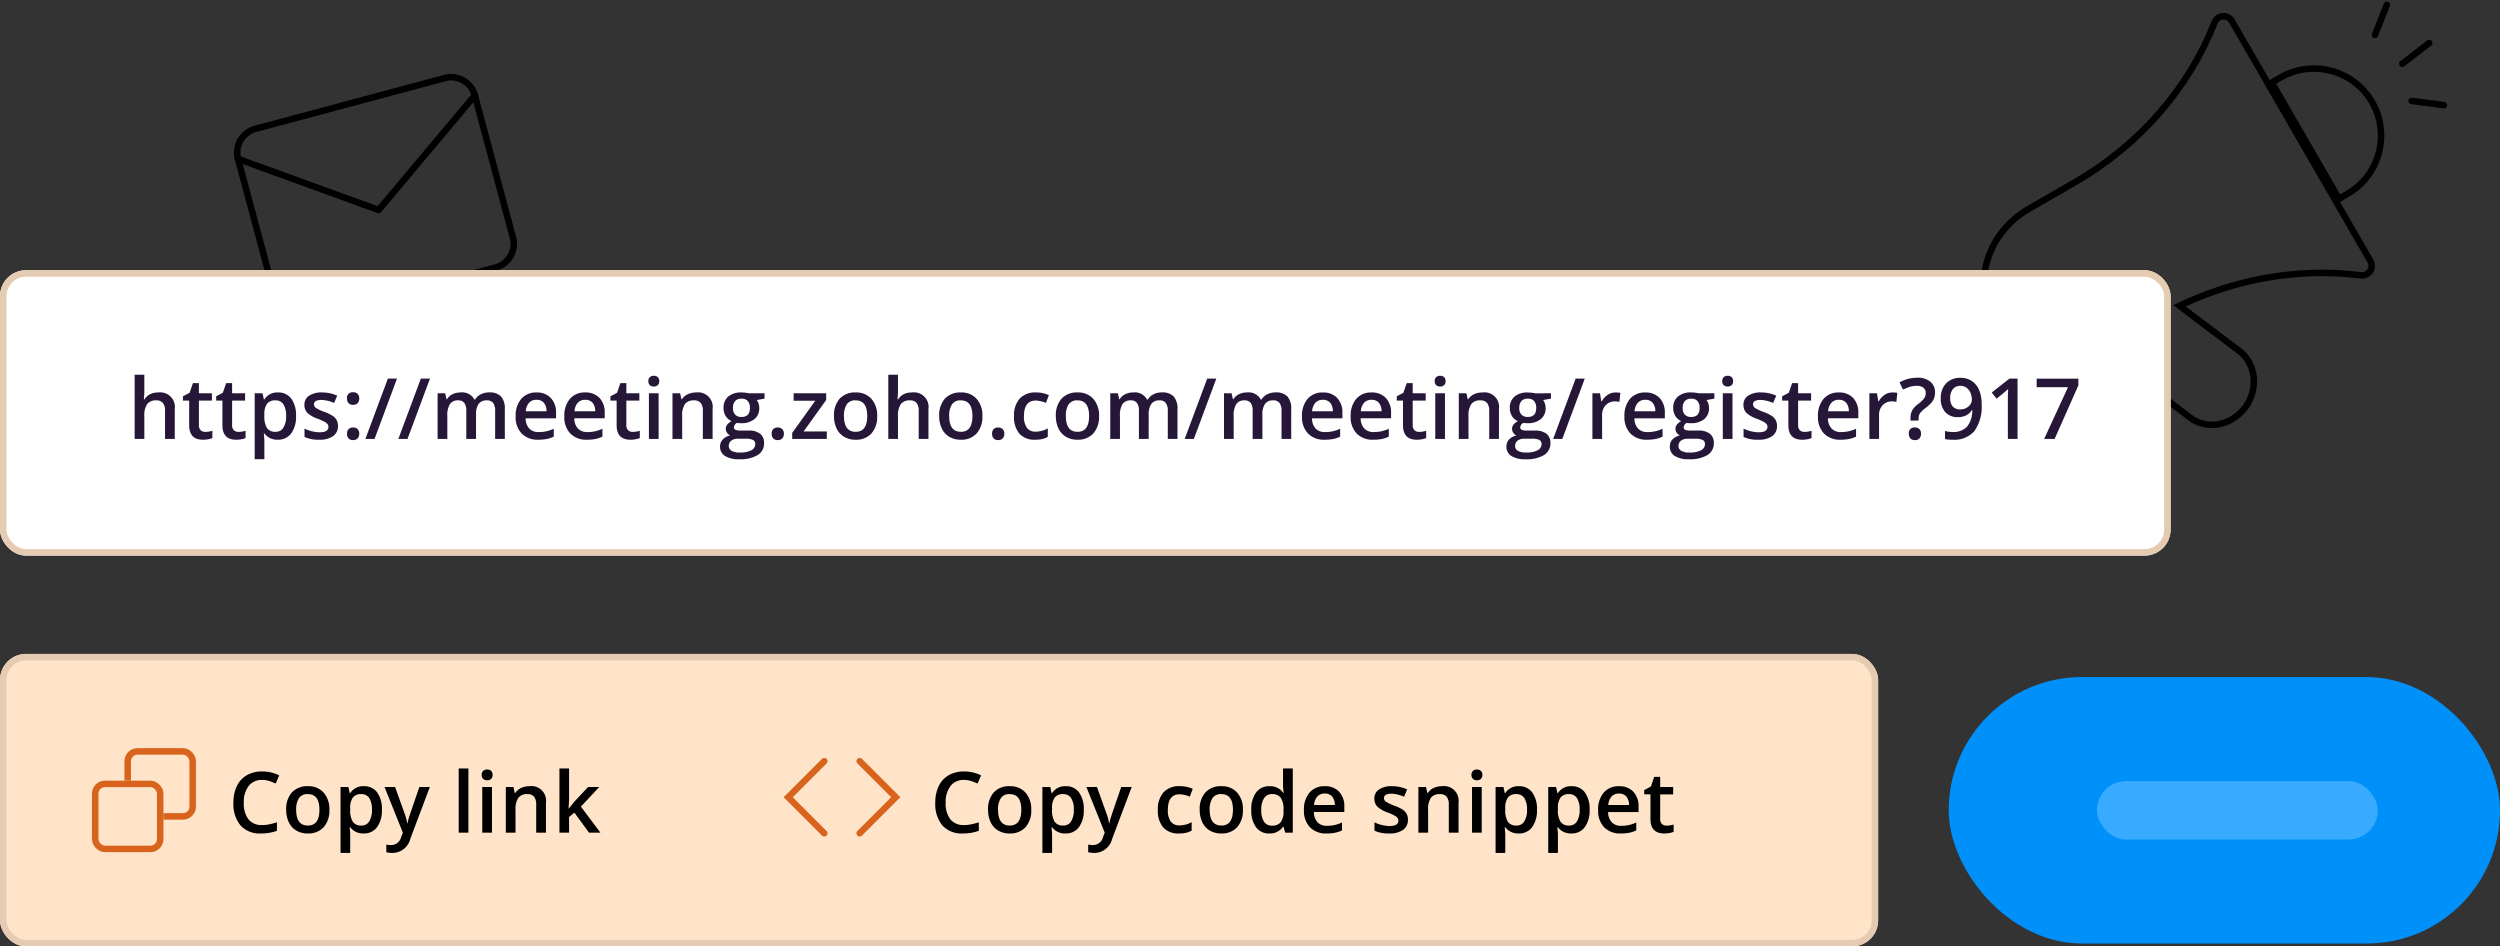 <svg xmlns="http://www.w3.org/2000/svg" width="384.687" height="145.622" viewBox="0 0 384.687 145.622"><rect x="0" y="0" width="384.687" height="145.622" fill="#333333" stroke="none"/><defs><style>.a,.b,.c,.h,.m{fill:none;}.a,.c{stroke:#000;}.a,.c,.h{stroke-linecap:round;}.a{stroke-linejoin:round;}.d{fill:#fff;}.d,.f{stroke:#e5cbb2;}.e{fill:#261739;}.f,.g{fill:#ffe4c9;}.g,.h{stroke:#d8631c;}.i{fill:#0090fa;}.j{fill:#38aaff;}.k,.l{stroke:none;}.l{fill:#000;}</style></defs><g transform="translate(-877.849 -1579.733)"><g transform="matrix(0.966, -0.259, 0.259, 0.966, 909.042, 1595.52)"><path class="a" d="M6.772,6h30.18a3.784,3.784,0,0,1,3.772,3.772V32.407a3.784,3.784,0,0,1-3.772,3.772H6.772A3.784,3.784,0,0,1,3,32.407V9.772A3.784,3.784,0,0,1,6.772,6Z"/><path class="a" d="M40.725,9,21.862,22.2,3,9" transform="translate(0 0.772)"/></g><g transform="translate(1173.805 1609.245) rotate(-30)"><g class="b" transform="translate(55.34 12.75)"><path class="k" d="M1.032,0H0V19.657H1.032A9.828,9.828,0,1,0,1.032,0Z"/><path class="l" d="M -3.814697265625e-06 3.814697265625e-06 L 1.621246337890625e-05 19.657 L 1.032 19.657 C 6.457 19.657 10.86 15.254 10.86 9.828 C 10.86 4.403 6.457 3.814697265625e-06 1.032 3.814697265625e-06 L -3.814697265625e-06 3.814697265625e-06 M -1 -1 L 1.032 -1 C 7.003 -1 11.86 3.858 11.86 9.828 C 11.86 15.799 7.003 20.657 1.032 20.657 L -1 20.657 L -1 -1 Z"/></g><g transform="translate(0 0)"><g class="b" transform="translate(0 0)"><path class="k" d="M53.747.963V43.628a.947.947,0,0,1-.542.87.855.855,0,0,1-.425.1.966.966,0,0,1-.6-.193,50.741,50.741,0,0,0-27.6-10.057l4.8,11.333a5.746,5.746,0,0,1-3.249,7.349,6.368,6.368,0,0,1-2.514.522,5.683,5.683,0,0,1-2.127-.387A5.094,5.094,0,0,1,18.625,50.4L11.836,34.17C5.222,33.745,0,28.7,0,22.547c0-6.44,5.705-11.662,12.726-11.662h8.3A50.022,50.022,0,0,0,52.18.209.952.952,0,0,1,53.186.093.974.974,0,0,1,53.747.963Z"/><path class="l" d="M 52.773 0 C 52.563 0 52.354 0.07 52.18 0.209 C 43.554 7.094 32.492 10.885 21.023 10.885 L 12.726 10.885 C 5.705 10.885 3.814697265625e-06 16.107 3.814697265625e-06 22.547 C 3.814697265625e-06 28.697 5.222 33.745 11.836 34.17 L 18.625 50.397 C 19.147 51.654 20.172 52.64 21.487 53.163 C 22.164 53.433 22.88 53.549 23.615 53.549 C 24.466 53.549 25.317 53.375 26.129 53.027 C 29.088 51.712 30.558 48.424 29.378 45.678 L 24.582 34.344 C 34.697 34.963 44.386 38.464 52.18 44.401 C 52.354 44.537 52.567 44.595 52.78 44.595 C 52.915 44.595 53.07 44.575 53.205 44.498 C 53.534 44.343 53.747 44.015 53.747 43.628 L 53.747 0.963 C 53.747 0.596 53.534 0.267 53.186 0.093 C 53.054 0.031 52.914 0 52.773 0 M 52.773 -1 C 53.06 -1 53.35 -0.935 53.612 -0.812 L 53.633 -0.802 C 54.32 -0.458 54.747 0.218 54.747 0.963 L 54.747 43.628 C 54.747 44.386 54.333 45.057 53.664 45.387 C 53.407 45.525 53.11 45.595 52.78 45.595 C 52.328 45.595 51.91 45.456 51.571 45.195 C 47.783 42.309 43.523 39.996 38.91 38.318 C 34.815 36.83 30.528 35.873 26.143 35.467 L 30.298 45.285 C 30.978 46.869 30.95 48.648 30.22 50.295 C 29.504 51.908 28.195 53.203 26.535 53.941 L 26.523 53.946 C 25.589 54.346 24.611 54.549 23.615 54.549 C 22.717 54.549 21.876 54.395 21.116 54.091 C 19.542 53.466 18.328 52.29 17.701 50.78 L 11.148 35.115 C 7.939 34.773 4.972 33.404 2.739 31.221 C 0.328 28.864 -1 25.784 -1 22.547 C -1 15.565 5.157 9.885 12.726 9.885 L 21.023 9.885 C 32.264 9.885 43.108 6.171 51.556 -0.573 C 51.901 -0.848 52.333 -1 52.773 -1 Z"/></g></g><g transform="matrix(0.978, 0.208, -0.208, 0.978, 72.716, 10.006)"><line class="c" y1="1.753" x2="4.924" transform="translate(2.976 7.613)"/><line class="c" y1="0.483" x2="4.968" transform="translate(0 3.513) rotate(-45)"/><line class="c" y1="0.483" x2="4.968" transform="translate(6.834 17.809) rotate(-149)"/></g></g><g transform="translate(0 -21.144)"><g class="d" transform="translate(877.849 1642.455)"><rect class="k" width="334" height="43.916" rx="4"/><rect class="m" x="0.5" y="0.5" width="333" height="42.916" rx="3.5"/></g><path class="e" d="M7.243,0h-1.5V-4.316a1.889,1.889,0,0,0-.327-1.212,1.264,1.264,0,0,0-1.038-.4A1.647,1.647,0,0,0,3-5.367a3.1,3.1,0,0,0-.441,1.882V0H1.066V-9.877H2.558V-7.37a11.7,11.7,0,0,1-.076,1.289h.1a2.071,2.071,0,0,1,.847-.787,2.731,2.731,0,0,1,1.266-.279A2.264,2.264,0,0,1,7.243-4.577Zm4.691-1.079a3.628,3.628,0,0,0,1.092-.171V-.127a3.011,3.011,0,0,1-.638.181,4.4,4.4,0,0,1-.809.073q-2.12,0-2.12-2.234V-5.891H8.5v-.66L9.528-7.1l.508-1.485h.92v1.562h2v1.13h-2v3.758a1.054,1.054,0,0,0,.27.8A.983.983,0,0,0,11.934-1.079Zm5.11,0a3.628,3.628,0,0,0,1.092-.171V-.127A3.011,3.011,0,0,1,17.5.054a4.4,4.4,0,0,1-.809.073q-2.12,0-2.12-2.234V-5.891h-.958v-.66L14.638-7.1l.508-1.485h.92v1.562h2v1.13h-2v3.758a1.054,1.054,0,0,0,.27.8A.983.983,0,0,0,17.043-1.079ZM23.1.127A2.459,2.459,0,0,1,21.03-.832h-.089q.089.889.089,1.079V3.123H19.538V-7.021h1.206q.051.2.209.939h.076a2.337,2.337,0,0,1,2.095-1.066,2.437,2.437,0,0,1,2.047.952A4.293,4.293,0,0,1,25.9-3.523a4.3,4.3,0,0,1-.746,2.685A2.459,2.459,0,0,1,23.1.127Zm-.362-6.056a1.551,1.551,0,0,0-1.3.521,2.7,2.7,0,0,0-.409,1.663v.222a3.284,3.284,0,0,0,.406,1.857,1.511,1.511,0,0,0,1.327.574,1.347,1.347,0,0,0,1.193-.635,3.278,3.278,0,0,0,.419-1.809,3.163,3.163,0,0,0-.416-1.787A1.387,1.387,0,0,0,22.737-5.929ZM32.354-2A1.837,1.837,0,0,1,31.6-.422a3.587,3.587,0,0,1-2.146.549A5.068,5.068,0,0,1,27.206-.3V-1.587a5.532,5.532,0,0,0,2.3.571q1.377,0,1.377-.832a.659.659,0,0,0-.152-.444,1.8,1.8,0,0,0-.5-.368,8.63,8.63,0,0,0-.971-.432,4.493,4.493,0,0,1-1.641-.939,1.738,1.738,0,0,1-.428-1.219,1.6,1.6,0,0,1,.727-1.4,3.449,3.449,0,0,1,1.977-.5,5.6,5.6,0,0,1,2.342.5l-.482,1.124a5.21,5.21,0,0,0-1.911-.47q-1.181,0-1.181.673a.677.677,0,0,0,.308.559,6.77,6.77,0,0,0,1.343.628,6.137,6.137,0,0,1,1.263.616,1.84,1.84,0,0,1,.584.644A1.865,1.865,0,0,1,32.354-2Zm1.39,1.206a.977.977,0,0,1,.241-.711.931.931,0,0,1,.7-.248.92.92,0,0,1,.7.257.984.984,0,0,1,.241.7,1.009,1.009,0,0,1-.244.714.91.91,0,0,1-.7.263.905.905,0,0,1-.7-.26A1.014,1.014,0,0,1,33.744-.793Zm0-5.421a.839.839,0,0,1,.939-.958.923.923,0,0,1,.711.254,1,1,0,0,1,.235.7,1.009,1.009,0,0,1-.244.714.91.91,0,0,1-.7.263.905.905,0,0,1-.7-.26A1.014,1.014,0,0,1,33.744-6.214ZM41.438-9.28,37.984,0H36.575l3.459-9.28Zm5.072,0L43.056,0H41.647l3.459-9.28ZM53.6,0H52.1V-4.329a1.963,1.963,0,0,0-.3-1.2,1.124,1.124,0,0,0-.952-.4,1.452,1.452,0,0,0-1.266.562,3.3,3.3,0,0,0-.4,1.869V0H47.684V-7.021h1.168l.209.92h.076a1.945,1.945,0,0,1,.847-.774,2.732,2.732,0,0,1,1.222-.273,2.135,2.135,0,0,1,2.146,1.1h.1a2.14,2.14,0,0,1,.876-.812,2.78,2.78,0,0,1,1.295-.292,2.358,2.358,0,0,1,1.831.635,2.811,2.811,0,0,1,.574,1.936V0H56.539V-4.329a1.948,1.948,0,0,0-.308-1.2,1.134,1.134,0,0,0-.955-.4A1.481,1.481,0,0,0,54-5.386a2.8,2.8,0,0,0-.4,1.666Zm9.579.127a3.4,3.4,0,0,1-2.561-.955,3.627,3.627,0,0,1-.924-2.631,3.979,3.979,0,0,1,.857-2.7,2.96,2.96,0,0,1,2.355-.984,2.893,2.893,0,0,1,2.2.844,3.226,3.226,0,0,1,.806,2.323v.806H61.229A2.306,2.306,0,0,0,61.782-1.6a1.923,1.923,0,0,0,1.466.549,5.413,5.413,0,0,0,1.158-.117,6.072,6.072,0,0,0,1.152-.39V-.349a4.58,4.58,0,0,1-1.1.368A6.773,6.773,0,0,1,63.178.127Zm-.273-6.145a1.5,1.5,0,0,0-1.139.451,2.148,2.148,0,0,0-.511,1.314h3.187a1.943,1.943,0,0,0-.419-1.317A1.433,1.433,0,0,0,62.905-6.018ZM70.668.127a3.4,3.4,0,0,1-2.561-.955,3.627,3.627,0,0,1-.924-2.631,3.979,3.979,0,0,1,.857-2.7A2.96,2.96,0,0,1,70.4-7.147a2.893,2.893,0,0,1,2.2.844A3.226,3.226,0,0,1,73.4-3.98v.806H68.72A2.306,2.306,0,0,0,69.272-1.6a1.923,1.923,0,0,0,1.466.549A5.413,5.413,0,0,0,71.9-1.171a6.072,6.072,0,0,0,1.152-.39V-.349a4.58,4.58,0,0,1-1.1.368A6.773,6.773,0,0,1,70.668.127ZM70.4-6.018a1.5,1.5,0,0,0-1.139.451,2.148,2.148,0,0,0-.511,1.314h3.187a1.943,1.943,0,0,0-.419-1.317A1.433,1.433,0,0,0,70.4-6.018Zm7.313,4.938A3.628,3.628,0,0,0,78.8-1.25V-.127a3.011,3.011,0,0,1-.638.181,4.4,4.4,0,0,1-.809.073q-2.12,0-2.12-2.234V-5.891h-.958v-.66L75.3-7.1l.508-1.485h.92v1.562h2v1.13h-2v3.758a1.054,1.054,0,0,0,.27.8A.983.983,0,0,0,77.708-1.079ZM81.694,0H80.2V-7.021h1.492ZM80.114-8.88a.826.826,0,0,1,.219-.616.853.853,0,0,1,.625-.216.835.835,0,0,1,.613.216.826.826,0,0,1,.219.616.811.811,0,0,1-.219.6.828.828,0,0,1-.613.219.846.846,0,0,1-.625-.219A.811.811,0,0,1,80.114-8.88ZM90,0h-1.5V-4.316a1.889,1.889,0,0,0-.327-1.212,1.264,1.264,0,0,0-1.038-.4,1.65,1.65,0,0,0-1.384.559A3.084,3.084,0,0,0,85.319-3.5V0H83.827V-7.021H85l.209.92h.076a2.077,2.077,0,0,1,.9-.774,3.021,3.021,0,0,1,1.295-.273A2.253,2.253,0,0,1,90-4.577Zm8-7.021V-6.2l-1.2.222a1.936,1.936,0,0,1,.273.546,2.154,2.154,0,0,1,.108.686,2.1,2.1,0,0,1-.749,1.708,3.134,3.134,0,0,1-2.063.622,3.345,3.345,0,0,1-.609-.051.84.84,0,0,0-.482.7.388.388,0,0,0,.225.362,1.949,1.949,0,0,0,.828.121h1.225a2.724,2.724,0,0,1,1.765.5,1.742,1.742,0,0,1,.6,1.428,2.077,2.077,0,0,1-.984,1.841,5.18,5.18,0,0,1-2.844.647,3.924,3.924,0,0,1-2.19-.508,1.641,1.641,0,0,1-.755-1.447A1.54,1.54,0,0,1,91.568.079a2.194,2.194,0,0,1,1.146-.613,1.121,1.121,0,0,1-.492-.409,1.034,1.034,0,0,1-.194-.594A1.022,1.022,0,0,1,92.25-2.2a2.563,2.563,0,0,1,.66-.54,1.955,1.955,0,0,1-.885-.765,2.25,2.25,0,0,1-.34-1.241,2.225,2.225,0,0,1,.72-1.771,3.029,3.029,0,0,1,2.053-.628,5,5,0,0,1,.625.041,3.936,3.936,0,0,1,.492.086ZM92.492,1.092a.82.82,0,0,0,.435.743,2.39,2.39,0,0,0,1.222.26,3.692,3.692,0,0,0,1.815-.349,1.047,1.047,0,0,0,.6-.927.7.7,0,0,0-.327-.651,2.625,2.625,0,0,0-1.216-.194h-1.13a1.588,1.588,0,0,0-1.019.3A.989.989,0,0,0,92.492,1.092Zm.641-5.84a1.413,1.413,0,0,0,.34,1.016,1.284,1.284,0,0,0,.974.355q1.295,0,1.295-1.384a1.57,1.57,0,0,0-.321-1.057,1.218,1.218,0,0,0-.974-.371,1.256,1.256,0,0,0-.981.368A1.548,1.548,0,0,0,93.133-4.748ZM99.087-.793a.977.977,0,0,1,.241-.711.931.931,0,0,1,.7-.248.92.92,0,0,1,.7.257.984.984,0,0,1,.241.7,1.009,1.009,0,0,1-.244.714.91.91,0,0,1-.7.263.905.905,0,0,1-.7-.26A1.014,1.014,0,0,1,99.087-.793ZM107.574,0h-5.326V-.92L105.8-5.878h-3.333V-7.021h5.008v1.041L104-1.143h3.574Zm7.75-3.523a3.832,3.832,0,0,1-.882,2.685,3.161,3.161,0,0,1-2.457.965,3.366,3.366,0,0,1-1.739-.444,2.933,2.933,0,0,1-1.162-1.276,4.345,4.345,0,0,1-.406-1.93,3.806,3.806,0,0,1,.876-2.666,3.176,3.176,0,0,1,2.469-.958,3.093,3.093,0,0,1,2.412.981A3.788,3.788,0,0,1,115.324-3.523Zm-5.11,0q0,2.431,1.8,2.431,1.777,0,1.777-2.431,0-2.406-1.79-2.406a1.526,1.526,0,0,0-1.362.622A3.166,3.166,0,0,0,110.214-3.523Zm13,3.523h-1.5V-4.316a1.889,1.889,0,0,0-.327-1.212,1.264,1.264,0,0,0-1.038-.4,1.647,1.647,0,0,0-1.381.562,3.1,3.1,0,0,0-.441,1.882V0h-1.492V-9.877h1.492V-7.37a11.7,11.7,0,0,1-.076,1.289h.1a2.071,2.071,0,0,1,.847-.787,2.731,2.731,0,0,1,1.266-.279,2.264,2.264,0,0,1,2.552,2.571Zm8.3-3.523a3.832,3.832,0,0,1-.882,2.685,3.161,3.161,0,0,1-2.457.965,3.366,3.366,0,0,1-1.739-.444,2.933,2.933,0,0,1-1.162-1.276,4.345,4.345,0,0,1-.406-1.93,3.806,3.806,0,0,1,.876-2.666,3.176,3.176,0,0,1,2.469-.958,3.093,3.093,0,0,1,2.412.981A3.788,3.788,0,0,1,131.517-3.523Zm-5.11,0q0,2.431,1.8,2.431,1.777,0,1.777-2.431,0-2.406-1.79-2.406a1.526,1.526,0,0,0-1.362.622A3.166,3.166,0,0,0,126.407-3.523Zm6.6,2.729a.977.977,0,0,1,.241-.711.931.931,0,0,1,.7-.248.92.92,0,0,1,.7.257.984.984,0,0,1,.241.7,1.009,1.009,0,0,1-.244.714.91.91,0,0,1-.7.263.905.905,0,0,1-.7-.26A1.014,1.014,0,0,1,133.009-.793Zm6.627.92a3.074,3.074,0,0,1-2.422-.93,3.885,3.885,0,0,1-.828-2.669,3.907,3.907,0,0,1,.866-2.723,3.214,3.214,0,0,1,2.5-.952,4.693,4.693,0,0,1,2,.413l-.451,1.2a4.518,4.518,0,0,0-1.562-.368q-1.822,0-1.822,2.418a2.9,2.9,0,0,0,.454,1.774,1.571,1.571,0,0,0,1.33.594,3.815,3.815,0,0,0,1.885-.5v1.3a2.946,2.946,0,0,1-.854.336A5.123,5.123,0,0,1,139.636.127Zm9.833-3.65a3.832,3.832,0,0,1-.882,2.685,3.161,3.161,0,0,1-2.457.965,3.366,3.366,0,0,1-1.739-.444,2.933,2.933,0,0,1-1.162-1.276,4.346,4.346,0,0,1-.406-1.93,3.806,3.806,0,0,1,.876-2.666,3.176,3.176,0,0,1,2.469-.958,3.093,3.093,0,0,1,2.412.981A3.788,3.788,0,0,1,149.468-3.523Zm-5.11,0q0,2.431,1.8,2.431,1.777,0,1.777-2.431,0-2.406-1.79-2.406a1.526,1.526,0,0,0-1.362.622A3.166,3.166,0,0,0,144.358-3.523ZM157.1,0h-1.5V-4.329a1.963,1.963,0,0,0-.3-1.2,1.124,1.124,0,0,0-.952-.4,1.452,1.452,0,0,0-1.266.562,3.3,3.3,0,0,0-.4,1.869V0h-1.492V-7.021h1.168l.209.92h.076a1.945,1.945,0,0,1,.847-.774,2.733,2.733,0,0,1,1.222-.273,2.135,2.135,0,0,1,2.146,1.1h.1a2.14,2.14,0,0,1,.876-.812,2.78,2.78,0,0,1,1.295-.292,2.358,2.358,0,0,1,1.831.635,2.811,2.811,0,0,1,.574,1.936V0h-1.492V-4.329a1.948,1.948,0,0,0-.308-1.2,1.134,1.134,0,0,0-.955-.4,1.481,1.481,0,0,0-1.273.543,2.8,2.8,0,0,0-.4,1.666Zm10.41-9.28L164.055,0h-1.409l3.459-9.28ZM174.6,0h-1.5V-4.329a1.963,1.963,0,0,0-.3-1.2,1.124,1.124,0,0,0-.952-.4,1.452,1.452,0,0,0-1.266.562,3.3,3.3,0,0,0-.4,1.869V0h-1.492V-7.021h1.168l.209.92h.076a1.945,1.945,0,0,1,.847-.774,2.733,2.733,0,0,1,1.222-.273,2.135,2.135,0,0,1,2.146,1.1h.1a2.14,2.14,0,0,1,.876-.812,2.78,2.78,0,0,1,1.295-.292,2.358,2.358,0,0,1,1.831.635,2.811,2.811,0,0,1,.574,1.936V0h-1.492V-4.329a1.948,1.948,0,0,0-.308-1.2,1.134,1.134,0,0,0-.955-.4A1.481,1.481,0,0,0,175-5.386a2.8,2.8,0,0,0-.4,1.666Zm9.579.127a3.4,3.4,0,0,1-2.561-.955,3.627,3.627,0,0,1-.924-2.631,3.979,3.979,0,0,1,.857-2.7,2.96,2.96,0,0,1,2.355-.984,2.893,2.893,0,0,1,2.2.844,3.226,3.226,0,0,1,.806,2.323v.806h-4.678a2.306,2.306,0,0,0,.552,1.571,1.923,1.923,0,0,0,1.466.549,5.413,5.413,0,0,0,1.158-.117,6.072,6.072,0,0,0,1.152-.39V-.349a4.58,4.58,0,0,1-1.1.368A6.773,6.773,0,0,1,184.177.127ZM183.9-6.018a1.5,1.5,0,0,0-1.139.451,2.148,2.148,0,0,0-.511,1.314h3.187a1.943,1.943,0,0,0-.419-1.317A1.433,1.433,0,0,0,183.9-6.018ZM191.667.127a3.4,3.4,0,0,1-2.561-.955,3.627,3.627,0,0,1-.924-2.631,3.979,3.979,0,0,1,.857-2.7,2.96,2.96,0,0,1,2.355-.984,2.893,2.893,0,0,1,2.2.844A3.226,3.226,0,0,1,194.4-3.98v.806h-4.678a2.306,2.306,0,0,0,.552,1.571,1.923,1.923,0,0,0,1.466.549,5.413,5.413,0,0,0,1.158-.117,6.072,6.072,0,0,0,1.152-.39V-.349a4.58,4.58,0,0,1-1.1.368A6.773,6.773,0,0,1,191.667.127Zm-.273-6.145a1.5,1.5,0,0,0-1.139.451,2.148,2.148,0,0,0-.511,1.314h3.187a1.943,1.943,0,0,0-.419-1.317A1.433,1.433,0,0,0,191.395-6.018Zm7.313,4.938A3.628,3.628,0,0,0,199.8-1.25V-.127a3.011,3.011,0,0,1-.638.181,4.4,4.4,0,0,1-.809.073q-2.12,0-2.12-2.234V-5.891h-.958v-.66L196.3-7.1l.508-1.485h.92v1.562h2v1.13h-2v3.758a1.054,1.054,0,0,0,.27.8A.983.983,0,0,0,198.707-1.079ZM202.693,0H201.2V-7.021h1.492Zm-1.581-8.88a.826.826,0,0,1,.219-.616.853.853,0,0,1,.625-.216.835.835,0,0,1,.613.216.826.826,0,0,1,.219.616.811.811,0,0,1-.219.6.828.828,0,0,1-.613.219.846.846,0,0,1-.625-.219A.811.811,0,0,1,201.113-8.88ZM211,0h-1.5V-4.316a1.889,1.889,0,0,0-.327-1.212,1.264,1.264,0,0,0-1.038-.4,1.65,1.65,0,0,0-1.384.559,3.084,3.084,0,0,0-.438,1.873V0h-1.492V-7.021h1.168l.209.92h.076a2.077,2.077,0,0,1,.9-.774,3.021,3.021,0,0,1,1.295-.273A2.253,2.253,0,0,1,211-4.577Zm8-7.021V-6.2l-1.2.222a1.936,1.936,0,0,1,.273.546,2.154,2.154,0,0,1,.108.686,2.1,2.1,0,0,1-.749,1.708,3.134,3.134,0,0,1-2.063.622,3.345,3.345,0,0,1-.609-.051.84.84,0,0,0-.482.7.388.388,0,0,0,.225.362,1.949,1.949,0,0,0,.828.121h1.225a2.724,2.724,0,0,1,1.765.5,1.742,1.742,0,0,1,.6,1.428,2.077,2.077,0,0,1-.984,1.841,5.18,5.18,0,0,1-2.844.647,3.925,3.925,0,0,1-2.19-.508,1.641,1.641,0,0,1-.755-1.447,1.54,1.54,0,0,1,.409-1.089,2.194,2.194,0,0,1,1.146-.613,1.121,1.121,0,0,1-.492-.409,1.034,1.034,0,0,1-.194-.594,1.022,1.022,0,0,1,.222-.667,2.563,2.563,0,0,1,.66-.54,1.955,1.955,0,0,1-.885-.765,2.25,2.25,0,0,1-.34-1.241,2.225,2.225,0,0,1,.72-1.771,3.029,3.029,0,0,1,2.053-.628,5,5,0,0,1,.625.041,3.936,3.936,0,0,1,.492.086Zm-5.516,8.112a.82.82,0,0,0,.435.743,2.39,2.39,0,0,0,1.222.26,3.692,3.692,0,0,0,1.815-.349,1.047,1.047,0,0,0,.6-.927.7.7,0,0,0-.327-.651,2.625,2.625,0,0,0-1.216-.194h-1.13a1.588,1.588,0,0,0-1.019.3A.989.989,0,0,0,213.491,1.092Zm.641-5.84a1.413,1.413,0,0,0,.34,1.016,1.284,1.284,0,0,0,.974.355q1.295,0,1.295-1.384a1.57,1.57,0,0,0-.321-1.057,1.218,1.218,0,0,0-.974-.371,1.256,1.256,0,0,0-.981.368A1.548,1.548,0,0,0,214.132-4.748ZM224.206-9.28,220.752,0h-1.409L222.8-9.28Zm4.735,2.133a3.591,3.591,0,0,1,.743.063l-.146,1.39a2.819,2.819,0,0,0-.66-.076,1.91,1.91,0,0,0-1.45.584,2.111,2.111,0,0,0-.555,1.517V0H225.38V-7.021h1.168l.2,1.238h.076a2.781,2.781,0,0,1,.911-1A2.165,2.165,0,0,1,228.941-7.147Zm4.85,7.274a3.4,3.4,0,0,1-2.561-.955,3.627,3.627,0,0,1-.924-2.631,3.979,3.979,0,0,1,.857-2.7,2.96,2.96,0,0,1,2.355-.984,2.893,2.893,0,0,1,2.2.844,3.226,3.226,0,0,1,.806,2.323v.806h-4.678a2.306,2.306,0,0,0,.552,1.571,1.923,1.923,0,0,0,1.466.549,5.413,5.413,0,0,0,1.158-.117,6.072,6.072,0,0,0,1.152-.39V-.349a4.58,4.58,0,0,1-1.1.368A6.773,6.773,0,0,1,233.791.127Zm-.273-6.145a1.5,1.5,0,0,0-1.139.451,2.148,2.148,0,0,0-.511,1.314h3.187a1.943,1.943,0,0,0-.419-1.317A1.433,1.433,0,0,0,233.518-6.018Zm10.626-1V-6.2l-1.2.222a1.936,1.936,0,0,1,.273.546,2.154,2.154,0,0,1,.108.686,2.1,2.1,0,0,1-.749,1.708,3.134,3.134,0,0,1-2.063.622,3.345,3.345,0,0,1-.609-.051.84.84,0,0,0-.482.7.388.388,0,0,0,.225.362,1.949,1.949,0,0,0,.828.121H241.7a2.724,2.724,0,0,1,1.765.5,1.742,1.742,0,0,1,.6,1.428,2.077,2.077,0,0,1-.984,1.841,5.18,5.18,0,0,1-2.844.647,3.925,3.925,0,0,1-2.19-.508,1.641,1.641,0,0,1-.755-1.447A1.54,1.54,0,0,1,237.7.079a2.194,2.194,0,0,1,1.146-.613,1.121,1.121,0,0,1-.492-.409,1.034,1.034,0,0,1-.194-.594,1.022,1.022,0,0,1,.222-.667,2.563,2.563,0,0,1,.66-.54,1.955,1.955,0,0,1-.885-.765,2.25,2.25,0,0,1-.34-1.241,2.225,2.225,0,0,1,.72-1.771,3.029,3.029,0,0,1,2.053-.628,5,5,0,0,1,.625.041,3.936,3.936,0,0,1,.492.086Zm-5.516,8.112a.82.82,0,0,0,.435.743,2.39,2.39,0,0,0,1.222.26,3.692,3.692,0,0,0,1.815-.349,1.047,1.047,0,0,0,.6-.927.7.7,0,0,0-.327-.651,2.625,2.625,0,0,0-1.216-.194h-1.13a1.588,1.588,0,0,0-1.019.3A.989.989,0,0,0,238.627,1.092Zm.641-5.84a1.413,1.413,0,0,0,.34,1.016,1.284,1.284,0,0,0,.974.355q1.295,0,1.295-1.384a1.57,1.57,0,0,0-.321-1.057,1.218,1.218,0,0,0-.974-.371,1.256,1.256,0,0,0-.981.368A1.548,1.548,0,0,0,239.269-4.748ZM246.937,0h-1.492V-7.021h1.492Zm-1.581-8.88a.826.826,0,0,1,.219-.616.853.853,0,0,1,.625-.216.835.835,0,0,1,.613.216.826.826,0,0,1,.219.616.811.811,0,0,1-.219.6.828.828,0,0,1-.613.219.846.846,0,0,1-.625-.219A.811.811,0,0,1,245.356-8.88ZM253.786-2a1.837,1.837,0,0,1-.749,1.577,3.587,3.587,0,0,1-2.146.549A5.068,5.068,0,0,1,248.638-.3V-1.587a5.532,5.532,0,0,0,2.3.571q1.377,0,1.377-.832a.659.659,0,0,0-.152-.444,1.8,1.8,0,0,0-.5-.368,8.629,8.629,0,0,0-.971-.432,4.492,4.492,0,0,1-1.641-.939,1.738,1.738,0,0,1-.428-1.219,1.6,1.6,0,0,1,.727-1.4,3.449,3.449,0,0,1,1.977-.5,5.6,5.6,0,0,1,2.342.5l-.482,1.124a5.21,5.21,0,0,0-1.911-.47q-1.181,0-1.181.673a.677.677,0,0,0,.308.559,6.771,6.771,0,0,0,1.343.628,6.137,6.137,0,0,1,1.263.616,1.84,1.84,0,0,1,.584.644A1.865,1.865,0,0,1,253.786-2Zm4.228.92A3.628,3.628,0,0,0,259.1-1.25V-.127a3.011,3.011,0,0,1-.638.181,4.4,4.4,0,0,1-.809.073q-2.12,0-2.12-2.234V-5.891h-.958v-.66l1.028-.546.508-1.485h.92v1.562h2v1.13h-2v3.758a1.054,1.054,0,0,0,.27.8A.983.983,0,0,0,258.013-1.079ZM263.574.127a3.4,3.4,0,0,1-2.561-.955,3.627,3.627,0,0,1-.924-2.631,3.979,3.979,0,0,1,.857-2.7,2.96,2.96,0,0,1,2.355-.984,2.893,2.893,0,0,1,2.2.844A3.226,3.226,0,0,1,266.3-3.98v.806h-4.678a2.306,2.306,0,0,0,.552,1.571,1.924,1.924,0,0,0,1.466.549,5.413,5.413,0,0,0,1.158-.117,6.073,6.073,0,0,0,1.152-.39V-.349a4.58,4.58,0,0,1-1.1.368A6.773,6.773,0,0,1,263.574.127ZM263.3-6.018a1.5,1.5,0,0,0-1.139.451,2.148,2.148,0,0,0-.511,1.314h3.187a1.943,1.943,0,0,0-.419-1.317A1.433,1.433,0,0,0,263.3-6.018Zm8.258-1.13a3.591,3.591,0,0,1,.743.063l-.146,1.39a2.819,2.819,0,0,0-.66-.076,1.91,1.91,0,0,0-1.45.584,2.111,2.111,0,0,0-.555,1.517V0H268V-7.021h1.168l.2,1.238h.076a2.782,2.782,0,0,1,.911-1A2.165,2.165,0,0,1,271.559-7.147Zm2.774,4.329v-.406a2.4,2.4,0,0,1,.254-1.162,3.309,3.309,0,0,1,.889-.958,4.915,4.915,0,0,0,.974-.927,1.391,1.391,0,0,0,.219-.787.989.989,0,0,0-.355-.819,1.6,1.6,0,0,0-1.022-.286,3.513,3.513,0,0,0-1.117.171,7.93,7.93,0,0,0-1,.413L272.638-8.7a5.588,5.588,0,0,1,2.761-.717,2.984,2.984,0,0,1,1.974.609,2.073,2.073,0,0,1,.73,1.682,2.4,2.4,0,0,1-.14.847,2.432,2.432,0,0,1-.422.708,6.816,6.816,0,0,1-.974.876,3.737,3.737,0,0,0-.79.768,1.475,1.475,0,0,0-.2.819v.286Zm-.26,2.025a.836.836,0,0,1,.933-.958.924.924,0,0,1,.7.251.98.98,0,0,1,.241.708,1.009,1.009,0,0,1-.244.714.9.9,0,0,1-.7.263.9.9,0,0,1-.692-.257A1.012,1.012,0,0,1,274.073-.793Zm11.2-4.526a6.381,6.381,0,0,1-1.1,4.094A4.043,4.043,0,0,1,280.846.127a5.077,5.077,0,0,1-1.212-.1v-1.25a4.184,4.184,0,0,0,1.136.159,2.905,2.905,0,0,0,2.253-.812,3.944,3.944,0,0,0,.813-2.552h-.076a2.248,2.248,0,0,1-.9.825,2.843,2.843,0,0,1-1.241.254,2.5,2.5,0,0,1-1.936-.768,3,3,0,0,1-.7-2.107,3.224,3.224,0,0,1,.816-2.314,2.92,2.92,0,0,1,2.225-.86,3.079,3.079,0,0,1,1.727.482,3.1,3.1,0,0,1,1.136,1.4A5.482,5.482,0,0,1,285.276-5.319Zm-3.237-2.844a1.445,1.445,0,0,0-1.187.5,2.184,2.184,0,0,0-.413,1.419,1.871,1.871,0,0,0,.384,1.247,1.441,1.441,0,0,0,1.165.454,1.857,1.857,0,0,0,1.27-.451,1.364,1.364,0,0,0,.514-1.054,2.569,2.569,0,0,0-.219-1.057,1.882,1.882,0,0,0-.613-.778A1.5,1.5,0,0,0,282.039-8.163ZM290.8,0h-1.492V-5.992q0-1.073.051-1.7-.146.152-.359.336t-1.425,1.168l-.749-.946,2.729-2.146H290.8Zm4.094,0,3.669-7.954h-4.824V-9.268h6.417v1.041L296.505,0Z" transform="translate(897.5 1668.413)"/></g><g transform="translate(0 -20.144)"><g class="f" transform="translate(877.849 1700.5)"><rect class="k" width="289" height="45" rx="4"/><rect class="m" x="0.5" y="0.5" width="288" height="44" rx="3.5"/></g><path d="M5.173-8.112a2.5,2.5,0,0,0-2.057.927,3.961,3.961,0,0,0-.749,2.558,3.988,3.988,0,0,0,.72,2.583,2.545,2.545,0,0,0,2.085.876,5.479,5.479,0,0,0,1.143-.117q.552-.117,1.149-.3v1.3A6.966,6.966,0,0,1,4.989.127,3.957,3.957,0,0,1,1.86-1.108,5.165,5.165,0,0,1,.768-4.64,5.708,5.708,0,0,1,1.3-7.173,3.783,3.783,0,0,1,2.831-8.836a4.637,4.637,0,0,1,2.355-.578,5.844,5.844,0,0,1,2.628.6L7.268-7.554a8.15,8.15,0,0,0-.993-.39A3.579,3.579,0,0,0,5.173-8.112ZM15.533-3.523A3.832,3.832,0,0,1,14.65-.838a3.161,3.161,0,0,1-2.457.965,3.366,3.366,0,0,1-1.739-.444A2.933,2.933,0,0,1,9.293-1.593a4.345,4.345,0,0,1-.406-1.93,3.806,3.806,0,0,1,.876-2.666,3.176,3.176,0,0,1,2.469-.958,3.093,3.093,0,0,1,2.412.981A3.788,3.788,0,0,1,15.533-3.523Zm-5.11,0q0,2.431,1.8,2.431Q14-1.092,14-3.523q0-2.406-1.79-2.406a1.526,1.526,0,0,0-1.362.622A3.166,3.166,0,0,0,10.423-3.523ZM20.808.127a2.459,2.459,0,0,1-2.069-.958h-.089q.089.889.089,1.079V3.123H17.247V-7.021h1.206q.051.2.209.939h.076a2.337,2.337,0,0,1,2.095-1.066A2.437,2.437,0,0,1,22.88-6.2a4.293,4.293,0,0,1,.733,2.672,4.3,4.3,0,0,1-.746,2.685A2.459,2.459,0,0,1,20.808.127Zm-.362-6.056a1.551,1.551,0,0,0-1.3.521,2.7,2.7,0,0,0-.409,1.663v.222a3.284,3.284,0,0,0,.406,1.857,1.511,1.511,0,0,0,1.327.574,1.347,1.347,0,0,0,1.193-.635,3.278,3.278,0,0,0,.419-1.809,3.163,3.163,0,0,0-.416-1.787A1.387,1.387,0,0,0,20.446-5.929ZM24.02-7.021h1.625l1.428,3.98a7.552,7.552,0,0,1,.432,1.6h.051a6.672,6.672,0,0,1,.209-.847q.152-.5,1.612-4.732h1.612l-3,7.954a2.848,2.848,0,0,1-2.729,2.19,4.3,4.3,0,0,1-.965-.108V1.834a3.5,3.5,0,0,0,.768.076A1.573,1.573,0,0,0,26.578.66l.26-.66ZM36.924,0H35.433V-9.877h1.492Zm3.625,0H39.057V-7.021h1.492ZM38.968-8.88a.826.826,0,0,1,.219-.616.853.853,0,0,1,.625-.216.835.835,0,0,1,.613.216.826.826,0,0,1,.219.616.811.811,0,0,1-.219.6.828.828,0,0,1-.613.219.846.846,0,0,1-.625-.219A.811.811,0,0,1,38.968-8.88ZM48.858,0h-1.5V-4.316a1.889,1.889,0,0,0-.327-1.212A1.264,1.264,0,0,0,46-5.929a1.65,1.65,0,0,0-1.384.559A3.084,3.084,0,0,0,44.173-3.5V0H42.682V-7.021H43.85l.209.92h.076a2.077,2.077,0,0,1,.9-.774,3.021,3.021,0,0,1,1.295-.273,2.253,2.253,0,0,1,2.526,2.571Zm3.517-3.707.844-1.054,2.12-2.26h1.72L54.234-4.005l3,4.005H55.485L53.231-3.079l-.819.673V0H50.934V-9.877h1.479v4.818l-.076,1.352Z" transform="translate(913 1728)"/><g transform="translate(0 1)"><g class="g" transform="translate(897 1714)"><rect class="k" width="11" height="11" rx="2"/><rect class="m" x="0.5" y="0.5" width="10" height="10" rx="1.5"/></g><g class="g" transform="translate(892 1719)"><rect class="k" width="11" height="11" rx="2"/><rect class="m" x="0.5" y="0.5" width="10" height="10" rx="1.5"/></g></g><g transform="translate(9)"><path d="M5.173-8.112a2.5,2.5,0,0,0-2.057.927,3.961,3.961,0,0,0-.749,2.558,3.988,3.988,0,0,0,.72,2.583,2.545,2.545,0,0,0,2.085.876,5.479,5.479,0,0,0,1.143-.117q.552-.117,1.149-.3v1.3A6.966,6.966,0,0,1,4.989.127,3.957,3.957,0,0,1,1.86-1.108,5.165,5.165,0,0,1,.768-4.64,5.708,5.708,0,0,1,1.3-7.173,3.783,3.783,0,0,1,2.831-8.836a4.637,4.637,0,0,1,2.355-.578,5.844,5.844,0,0,1,2.628.6L7.268-7.554a8.15,8.15,0,0,0-.993-.39A3.579,3.579,0,0,0,5.173-8.112ZM15.533-3.523A3.832,3.832,0,0,1,14.65-.838a3.161,3.161,0,0,1-2.457.965,3.366,3.366,0,0,1-1.739-.444A2.933,2.933,0,0,1,9.293-1.593a4.345,4.345,0,0,1-.406-1.93,3.806,3.806,0,0,1,.876-2.666,3.176,3.176,0,0,1,2.469-.958,3.093,3.093,0,0,1,2.412.981A3.788,3.788,0,0,1,15.533-3.523Zm-5.11,0q0,2.431,1.8,2.431Q14-1.092,14-3.523q0-2.406-1.79-2.406a1.526,1.526,0,0,0-1.362.622A3.166,3.166,0,0,0,10.423-3.523ZM20.808.127a2.459,2.459,0,0,1-2.069-.958h-.089q.089.889.089,1.079V3.123H17.247V-7.021h1.206q.051.2.209.939h.076a2.337,2.337,0,0,1,2.095-1.066A2.437,2.437,0,0,1,22.88-6.2a4.293,4.293,0,0,1,.733,2.672,4.3,4.3,0,0,1-.746,2.685A2.459,2.459,0,0,1,20.808.127Zm-.362-6.056a1.551,1.551,0,0,0-1.3.521,2.7,2.7,0,0,0-.409,1.663v.222a3.284,3.284,0,0,0,.406,1.857,1.511,1.511,0,0,0,1.327.574,1.347,1.347,0,0,0,1.193-.635,3.278,3.278,0,0,0,.419-1.809,3.163,3.163,0,0,0-.416-1.787A1.387,1.387,0,0,0,20.446-5.929ZM24.02-7.021h1.625l1.428,3.98a7.552,7.552,0,0,1,.432,1.6h.051a6.672,6.672,0,0,1,.209-.847q.152-.5,1.612-4.732h1.612l-3,7.954a2.848,2.848,0,0,1-2.729,2.19,4.3,4.3,0,0,1-.965-.108V1.834a3.5,3.5,0,0,0,.768.076A1.573,1.573,0,0,0,26.578.66l.26-.66ZM38.264.127A3.074,3.074,0,0,1,35.842-.8a3.885,3.885,0,0,1-.828-2.669A3.907,3.907,0,0,1,35.88-6.2a3.214,3.214,0,0,1,2.5-.952,4.693,4.693,0,0,1,2,.413l-.451,1.2A4.518,4.518,0,0,0,38.372-5.9q-1.822,0-1.822,2.418A2.9,2.9,0,0,0,37-1.711a1.571,1.571,0,0,0,1.33.594,3.815,3.815,0,0,0,1.885-.5v1.3a2.946,2.946,0,0,1-.854.336A5.123,5.123,0,0,1,38.264.127ZM48.1-3.523a3.832,3.832,0,0,1-.882,2.685,3.161,3.161,0,0,1-2.457.965,3.366,3.366,0,0,1-1.739-.444,2.933,2.933,0,0,1-1.162-1.276,4.345,4.345,0,0,1-.406-1.93,3.806,3.806,0,0,1,.876-2.666A3.176,3.176,0,0,1,44.8-7.147a3.093,3.093,0,0,1,2.412.981A3.788,3.788,0,0,1,48.1-3.523Zm-5.11,0q0,2.431,1.8,2.431,1.777,0,1.777-2.431,0-2.406-1.79-2.406a1.526,1.526,0,0,0-1.362.622A3.166,3.166,0,0,0,42.986-3.523ZM52.178.127a2.445,2.445,0,0,1-2.05-.952A4.28,4.28,0,0,1,49.391-3.5a4.294,4.294,0,0,1,.746-2.688A2.469,2.469,0,0,1,52.2-7.147a2.42,2.42,0,0,1,2.107,1.022h.076a8.942,8.942,0,0,1-.108-1.193V-9.877h1.5V0H54.609l-.26-.92h-.07A2.385,2.385,0,0,1,52.178.127Zm.4-1.206A1.624,1.624,0,0,0,53.917-1.6a2.724,2.724,0,0,0,.432-1.679v-.209a3.147,3.147,0,0,0-.432-1.885,1.6,1.6,0,0,0-1.352-.559,1.372,1.372,0,0,0-1.212.638,3.269,3.269,0,0,0-.425,1.819,3.188,3.188,0,0,0,.413,1.781A1.393,1.393,0,0,0,52.578-1.079Zm8.4,1.206a3.4,3.4,0,0,1-2.561-.955,3.627,3.627,0,0,1-.924-2.631,3.979,3.979,0,0,1,.857-2.7A2.96,2.96,0,0,1,60.7-7.147a2.893,2.893,0,0,1,2.2.844,3.226,3.226,0,0,1,.806,2.323v.806H59.027A2.306,2.306,0,0,0,59.579-1.6a1.923,1.923,0,0,0,1.466.549A5.413,5.413,0,0,0,62.2-1.171a6.072,6.072,0,0,0,1.152-.39V-.349a4.58,4.58,0,0,1-1.1.368A6.773,6.773,0,0,1,60.976.127ZM60.7-6.018a1.5,1.5,0,0,0-1.139.451,2.148,2.148,0,0,0-.511,1.314h3.187A1.943,1.943,0,0,0,61.82-5.57,1.433,1.433,0,0,0,60.7-6.018ZM73.493-2a1.837,1.837,0,0,1-.749,1.577A3.587,3.587,0,0,1,70.6.127,5.068,5.068,0,0,1,68.345-.3V-1.587a5.532,5.532,0,0,0,2.3.571q1.377,0,1.377-.832a.659.659,0,0,0-.152-.444,1.8,1.8,0,0,0-.5-.368,8.63,8.63,0,0,0-.971-.432,4.493,4.493,0,0,1-1.641-.939,1.738,1.738,0,0,1-.428-1.219,1.6,1.6,0,0,1,.727-1.4,3.449,3.449,0,0,1,1.977-.5,5.6,5.6,0,0,1,2.342.5L72.9-5.522a5.21,5.21,0,0,0-1.911-.47q-1.181,0-1.181.673a.677.677,0,0,0,.308.559,6.77,6.77,0,0,0,1.343.628,6.137,6.137,0,0,1,1.263.616,1.84,1.84,0,0,1,.584.644A1.865,1.865,0,0,1,73.493-2Zm7.789,2h-1.5V-4.316a1.889,1.889,0,0,0-.327-1.212,1.264,1.264,0,0,0-1.038-.4,1.65,1.65,0,0,0-1.384.559A3.084,3.084,0,0,0,76.6-3.5V0H75.105V-7.021h1.168l.209.92h.076a2.077,2.077,0,0,1,.9-.774,3.021,3.021,0,0,1,1.295-.273,2.253,2.253,0,0,1,2.526,2.571Zm3.567,0H83.357V-7.021h1.492ZM83.269-8.88a.826.826,0,0,1,.219-.616.853.853,0,0,1,.625-.216.835.835,0,0,1,.613.216.826.826,0,0,1,.219.616.811.811,0,0,1-.219.6.828.828,0,0,1-.613.219.846.846,0,0,1-.625-.219A.811.811,0,0,1,83.269-8.88ZM90.543.127a2.459,2.459,0,0,1-2.069-.958h-.089q.089.889.089,1.079V3.123H86.982V-7.021h1.206q.051.2.209.939h.076a2.337,2.337,0,0,1,2.095-1.066,2.437,2.437,0,0,1,2.047.952,4.293,4.293,0,0,1,.733,2.672A4.3,4.3,0,0,1,92.6-.838,2.459,2.459,0,0,1,90.543.127Zm-.362-6.056a1.551,1.551,0,0,0-1.3.521,2.7,2.7,0,0,0-.409,1.663v.222a3.284,3.284,0,0,0,.406,1.857,1.511,1.511,0,0,0,1.327.574A1.347,1.347,0,0,0,91.4-1.727a3.278,3.278,0,0,0,.419-1.809A3.163,3.163,0,0,0,91.4-5.323,1.387,1.387,0,0,0,90.181-5.929ZM98.643.127a2.459,2.459,0,0,1-2.069-.958h-.089q.089.889.089,1.079V3.123H95.082V-7.021h1.206q.051.2.209.939h.076a2.337,2.337,0,0,1,2.095-1.066,2.437,2.437,0,0,1,2.047.952,4.293,4.293,0,0,1,.733,2.672A4.3,4.3,0,0,1,100.7-.838,2.459,2.459,0,0,1,98.643.127Zm-.362-6.056a1.551,1.551,0,0,0-1.3.521,2.7,2.7,0,0,0-.409,1.663v.222a3.284,3.284,0,0,0,.406,1.857,1.511,1.511,0,0,0,1.327.574A1.347,1.347,0,0,0,99.5-1.727a3.278,3.278,0,0,0,.419-1.809A3.163,3.163,0,0,0,99.5-5.323,1.387,1.387,0,0,0,98.281-5.929ZM106.247.127a3.4,3.4,0,0,1-2.561-.955,3.627,3.627,0,0,1-.924-2.631,3.979,3.979,0,0,1,.857-2.7,2.96,2.96,0,0,1,2.355-.984,2.893,2.893,0,0,1,2.2.844,3.226,3.226,0,0,1,.806,2.323v.806H104.3a2.306,2.306,0,0,0,.552,1.571,1.923,1.923,0,0,0,1.466.549,5.413,5.413,0,0,0,1.158-.117,6.072,6.072,0,0,0,1.152-.39V-.349a4.58,4.58,0,0,1-1.1.368A6.773,6.773,0,0,1,106.247.127Zm-.273-6.145a1.5,1.5,0,0,0-1.139.451,2.148,2.148,0,0,0-.511,1.314h3.187a1.943,1.943,0,0,0-.419-1.317A1.433,1.433,0,0,0,105.974-6.018Zm7.313,4.938a3.628,3.628,0,0,0,1.092-.171V-.127a3.011,3.011,0,0,1-.638.181,4.4,4.4,0,0,1-.809.073q-2.12,0-2.12-2.234V-5.891h-.958v-.66l1.028-.546.508-1.485h.92v1.562h2v1.13h-2v3.758a1.054,1.054,0,0,0,.27.8A.983.983,0,0,0,113.287-1.079Z" transform="translate(1012 1728)"/><g transform="translate(0 0.101)"><path class="h" d="M2388.684,1897.9l-5.549,5.549,5.549,5.549" transform="translate(-1393 -181)"/><path class="h" d="M2388.684,1897.9l-5.549,5.549,5.549,5.549" transform="translate(3389.818 3625.896) rotate(180)"/></g></g></g><g transform="translate(1177.708 1684.329)"><rect class="i" width="84.827" height="41" rx="20.5" transform="translate(0 -0.413)"/><rect class="j" width="43.211" height="9" rx="4.5" transform="translate(22.808 15.587)"/></g></g></svg>